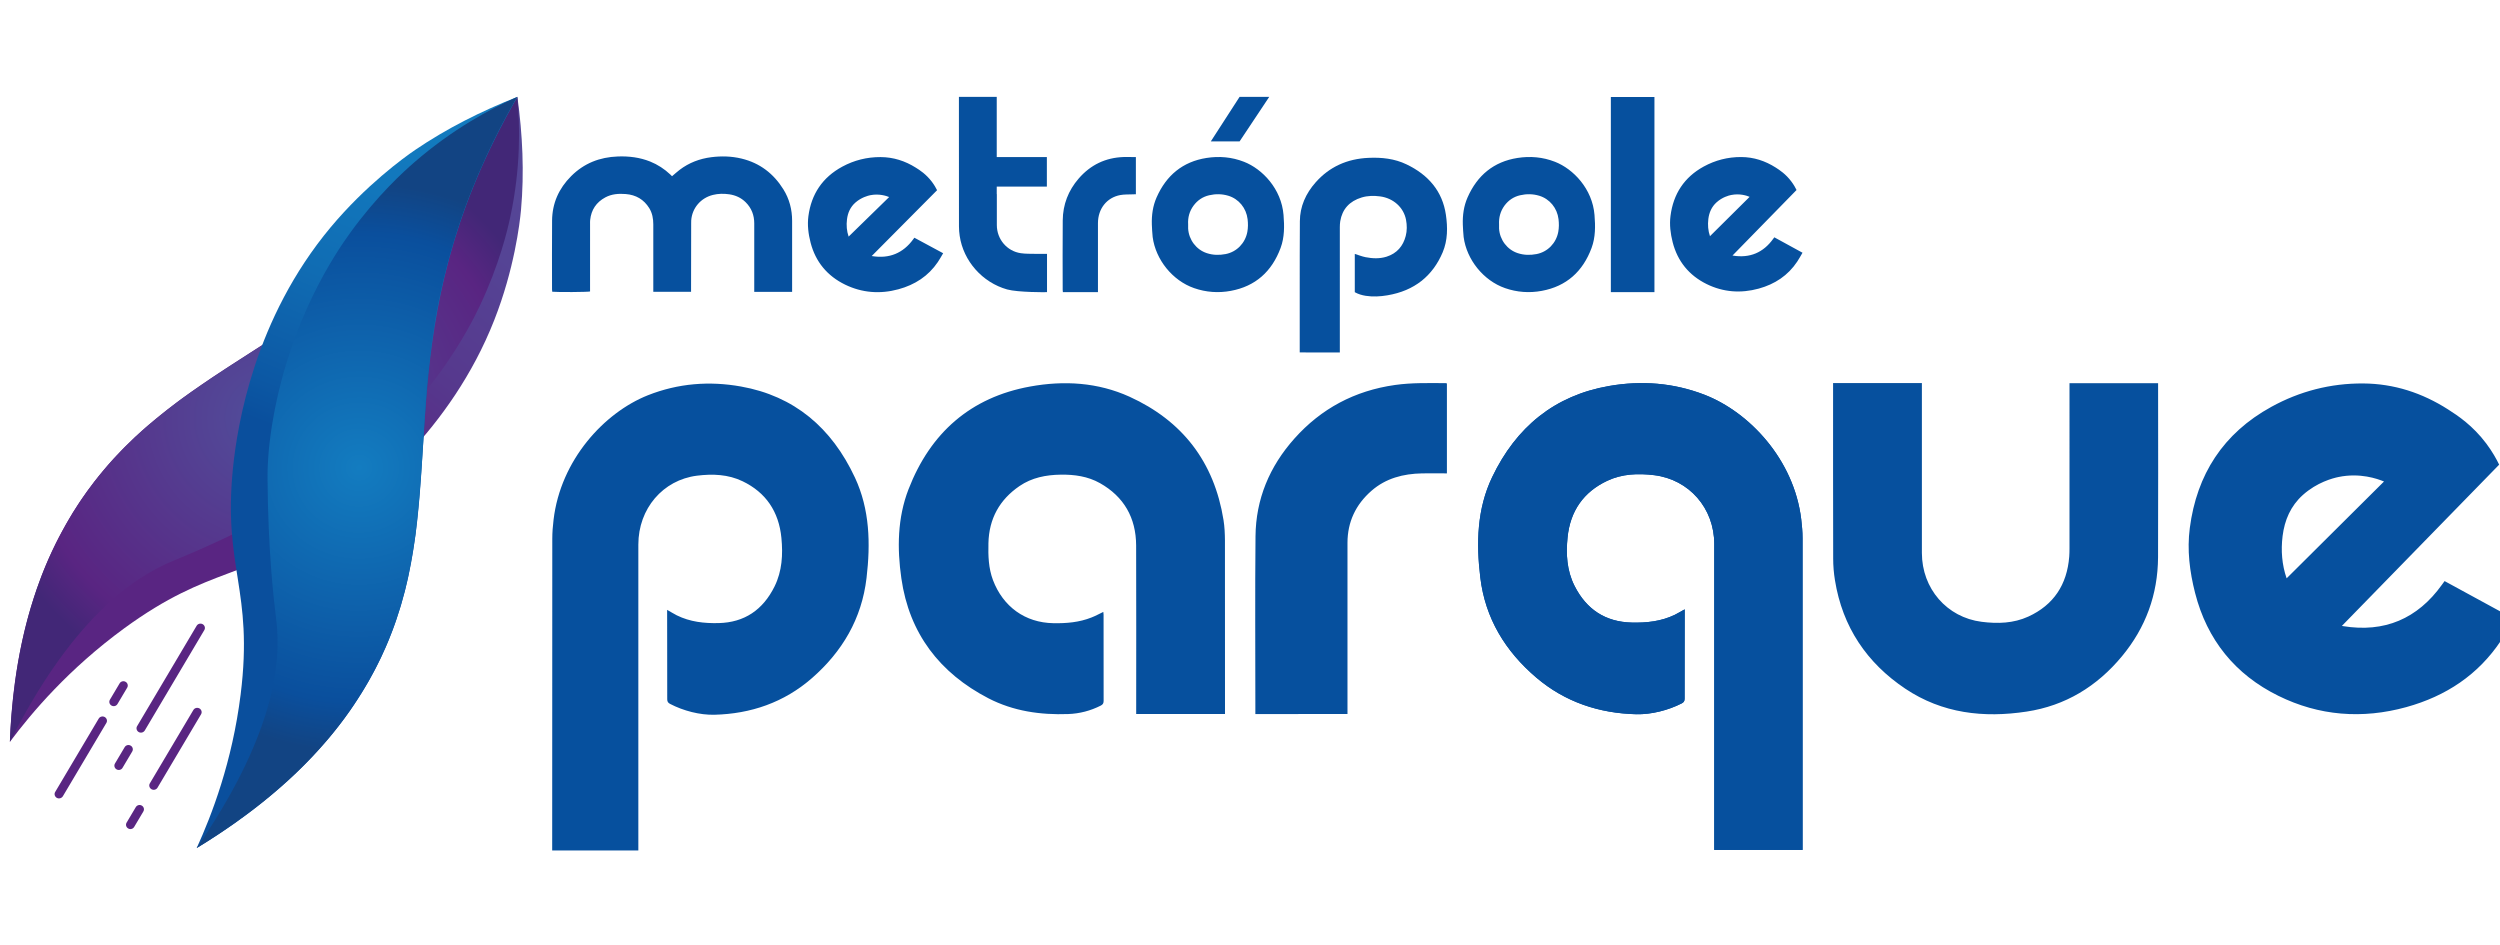 <?xml version="1.0" encoding="UTF-8" standalone="no"?>
<!-- Created with Inkscape (http://www.inkscape.org/) -->

<svg
   width="516.094"
   height="195.013"
   viewBox="0 0 136.55 51.597"
   version="1.1"
   id="svg1"
   xmlns:xlink="http://www.w3.org/1999/xlink"
   xmlns="http://www.w3.org/2000/svg"
   xmlns:svg="http://www.w3.org/2000/svg">
  <defs
     id="defs1">
    <clipPath
       id="b"
       clipPathUnits="userSpaceOnUse">
      <path
         d="M -331.553,137.984 H 1779.225 v -459.673 H -331.553 Z"
         id="path16" />
    </clipPath>
    <clipPath
       id="c"
       clipPathUnits="userSpaceOnUse">
      <path
         d="M -219.76,173.462 H 1891.018 v -459.673 H -219.76 Z"
         id="path17" />
    </clipPath>
    <clipPath
       id="d"
       clipPathUnits="userSpaceOnUse">
      <path
         d="M -515.928,236.326 H 1594.85 v -459.673 H -515.928 Z"
         id="path18" />
    </clipPath>
    <linearGradient
       xlink:href="#a"
       id="e"
       x1="326.31"
       x2="326.31"
       y1="679.68"
       y2="408.39"
       gradientTransform="translate(-174,-349.34)"
       gradientUnits="userSpaceOnUse" />
    <linearGradient
       id="a"
       x1="326.31"
       x2="326.31"
       y1="679.68"
       y2="408.39"
       gradientUnits="userSpaceOnUse">
      <stop
         offset="0"
         stop-color="#00a1e4"
         id="stop10" />
      <stop
         offset=".07"
         stop-color="#018cd4"
         id="stop11" />
      <stop
         offset=".16"
         stop-color="#0276c1"
         id="stop12" />
      <stop
         offset=".27"
         stop-color="#0264b3"
         id="stop13" />
      <stop
         offset=".41"
         stop-color="#0357a9"
         id="stop14" />
      <stop
         offset=".58"
         stop-color="#0350a4"
         id="stop15" />
      <stop
         offset="1"
         stop-color="#034ea2"
         id="stop16" />
    </linearGradient>
    <linearGradient
       xlink:href="#a"
       id="f"
       x1="200.62"
       x2="200.62"
       y1="675"
       y2="449.99" />
    <linearGradient
       xlink:href="#a"
       id="g"
       x1="1541.21"
       x2="1541.21"
       y1="632.57"
       y2="306.23"
       gradientTransform="translate(-174,-349.34)" />
    <linearGradient
       xlink:href="#a"
       id="h"
       x1="1662.9"
       x2="1662.9"
       y1="628.89"
       y2="374.91"
       gradientTransform="translate(-174,-349.34)" />
    <linearGradient
       xlink:href="#a"
       id="i"
       x1="620.32"
       x2="620.32"
       y1="686.86"
       y2="380.86"
       gradientTransform="translate(-174,-349.34)" />
    <linearGradient
       xlink:href="#a"
       id="j"
       x1="845.42"
       x2="845.42"
       y1="676.96"
       y2="432.56"
       gradientTransform="translate(-174,-349.34)" />
    <linearGradient
       xlink:href="#a"
       id="k"
       x1="1387.09"
       x2="1387.09"
       y1="628.88"
       y2="374.99"
       gradientTransform="translate(-174,-349.34)" />
    <linearGradient
       xlink:href="#a"
       id="l"
       x1="1081.4"
       x2="1081.4"
       y1="688.51"
       y2="365.89"
       gradientTransform="translate(-174,-349.34)" />
    <linearGradient
       id="m"
       x1="2177.992"
       x2="2221.864"
       y1="-426.299"
       y2="-573.646"
       gradientTransform="matrix(0.572,0.82,0.82,-0.572,-791.082,-2021.728)"
       gradientUnits="userSpaceOnUse">
      <stop
         offset="0"
         style="stop-color:#544897"
         id="stop1" />
      <stop
         offset=".171"
         style="stop-color:#554495"
         id="stop2" />
      <stop
         offset=".343"
         style="stop-color:#56388d"
         id="stop3" />
      <stop
         offset=".507"
         style="stop-color:#592582"
         id="stop4" />
    </linearGradient>
    <radialGradient
       id="n"
       cx="1623.078"
       cy="-2078.833"
       r="98.809"
       gradientTransform="matrix(0.333,0.468,0.477,-0.327,504.522,-1371.008)"
       gradientUnits="userSpaceOnUse">
      <stop
         offset="0"
         style="stop-color:#514e9b"
         id="stop18" />
      <stop
         offset=".835"
         style="stop-color:#592582"
         id="stop19" />
      <stop
         offset=".999"
         style="stop-color:#422777"
         id="stop20" />
    </radialGradient>
    <linearGradient
       id="o"
       x1="3848.986"
       x2="3892.638"
       y1="351.039"
       y2="204.432"
       gradientTransform="rotate(-174.81,1964.627,262.291)"
       gradientUnits="userSpaceOnUse">
      <stop
         offset="0"
         style="stop-color:#137cc0"
         id="stop5" />
      <stop
         offset=".151"
         style="stop-color:#1278bd"
         id="stop6" />
      <stop
         offset=".302"
         style="stop-color:#106cb3"
         id="stop7" />
      <stop
         offset=".454"
         style="stop-color:#0c58a4"
         id="stop8" />
      <stop
         offset=".507"
         style="stop-color:#0a4f9d"
         id="stop9" />
    </linearGradient>
    <radialGradient
       id="p"
       cx="4490.99"
       cy="-741.007"
       r="98.809"
       gradientTransform="matrix(-0.58,-0.051,0.054,-0.568,2715.61,-113.733)"
       gradientUnits="userSpaceOnUse">
      <stop
         offset="0"
         style="stop-color:#137cc0"
         id="stop21" />
      <stop
         offset=".814"
         style="stop-color:#0a4f9d"
         id="stop22" />
      <stop
         offset=".989"
         style="stop-color:#124483"
         id="stop23" />
    </radialGradient>
  </defs>
  <g
     id="layer1"
     transform="translate(-38.629,-211.137)">
    <g
       style="display:inline"
       id="g43"
       transform="matrix(0.265,0,0,0.265,-304.131,211.137)">
      <path
         d="m 233.25,30.46 c 0,0.27 -0.01,0.54 0,0.82 0.13,2.2 1.6,4.14 3.66,4.81 1.21,0.4 2.45,0.42 3.69,0.18 2.17,-0.42 3.84,-2.14 4.25,-4.35 0.15,-0.82 0.15,-1.65 0.05,-2.49 -0.26,-2.17 -1.73,-3.97 -3.79,-4.59 -1.24,-0.37 -2.49,-0.38 -3.74,-0.09 -1.26,0.29 -2.28,0.98 -3.06,2.03 -0.8,1.09 -1.14,2.32 -1.06,3.68 m -7.11,0.03 c -0.06,-1.84 0.19,-3.64 0.93,-5.32 1.91,-4.33 5.13,-7 9.78,-7.73 2.5,-0.39 4.96,-0.18 7.34,0.75 3.6,1.4 7.34,5.31 7.75,10.42 0.18,2.18 0.2,4.37 -0.57,6.45 -1.72,4.64 -4.94,7.53 -9.76,8.42 -2.44,0.45 -4.85,0.28 -7.2,-0.54 -4.2,-1.46 -7.52,-5.55 -8.11,-10.01 -0.1,-0.81 -0.11,-1.63 -0.16,-2.44 m 68.03,-0.03 c 0,0.27 -0.01,0.54 0,0.82 0.13,2.2 1.6,4.14 3.66,4.81 1.21,0.4 2.45,0.42 3.69,0.18 2.17,-0.42 3.84,-2.14 4.25,-4.35 0.15,-0.82 0.15,-1.65 0.05,-2.49 -0.26,-2.17 -1.73,-3.97 -3.79,-4.59 -1.24,-0.37 -2.49,-0.38 -3.74,-0.09 -1.26,0.29 -2.28,0.98 -3.06,2.03 -0.79,1.09 -1.13,2.32 -1.06,3.68 m -7.1,0.03 c -0.06,-1.84 0.19,-3.64 0.93,-5.32 1.91,-4.33 5.13,-7 9.78,-7.73 2.5,-0.39 4.96,-0.18 7.34,0.75 3.6,1.4 7.34,5.31 7.75,10.42 0.18,2.18 0.2,4.37 -0.57,6.45 -1.72,4.64 -4.94,7.53 -9.76,8.42 -2.44,0.45 -4.85,0.28 -7.2,-0.54 -4.2,-1.46 -7.52,-5.55 -8.11,-10.01 -0.1,-0.81 -0.11,-1.63 -0.16,-2.44 M 316.07,5.5 h 8.54 v 38.23 h -8.54 z M 223.01,17.27 v 7.28 c -0.22,0.01 -0.42,0.01 -0.62,0.02 -0.81,0.04 -1.64,-0.01 -2.44,0.14 -2.64,0.49 -4.36,2.68 -4.37,5.49 -0.01,3.88 0,7.77 0,11.65 v 1.88 h -6.87 c -0.01,-0.15 -0.04,-0.29 -0.04,-0.43 0,-4.54 -0.04,-9.08 0.01,-13.62 0.03,-3.13 1.1,-5.86 3.11,-8.19 2.35,-2.72 5.29,-4.1 8.78,-4.23 0.8,-0.02 1.6,0.01 2.44,0.01 m -56.6,12.19 c 0.16,-1.27 0.65,-2.4 1.65,-3.28 1.15,-1.01 2.44,-1.34 2.9,-1.44 1.75,-0.35 3.17,0.14 3.71,0.36 -2.64,2.58 -5.29,5.17 -7.94,7.75 -0.37,-1.08 -0.47,-2.22 -0.32,-3.39 m 13.2,3.61 c -0.08,0.11 -0.15,0.2 -0.22,0.3 -1.98,2.72 -4.68,3.85 -8.06,3.3 -0.03,0 -0.05,-0.01 -0.08,-0.01 l 12.81,-12.9 c -0.22,-0.44 -0.55,-1.03 -1.04,-1.68 -1.12,-1.46 -2.34,-2.25 -3.13,-2.74 -2.1,-1.32 -4.39,-2.06 -6.91,-2.07 -2.66,-0.01 -5.17,0.62 -7.48,1.87 -3.92,2.12 -6.08,5.41 -6.65,9.7 -0.23,1.75 -0.01,3.49 0.43,5.2 0.97,3.74 3.26,6.52 6.78,8.23 3.31,1.6 6.84,1.88 10.43,0.9 3.23,-0.88 5.85,-2.58 7.71,-5.32 0.38,-0.55 0.69,-1.14 1.05,-1.74 -1.91,-1.04 -3.77,-2.03 -5.64,-3.04 M 335.17,29.4 c 0.16,-1.27 0.64,-2.39 1.62,-3.27 1.12,-1.01 2.39,-1.34 2.84,-1.43 1.72,-0.35 3.11,0.14 3.63,0.36 l -7.77,7.71 c -0.37,-1.07 -0.46,-2.21 -0.32,-3.37 m 12.93,3.59 c -0.08,0.11 -0.15,0.2 -0.22,0.29 -1.94,2.71 -4.59,3.83 -7.9,3.29 -0.03,0 -0.05,-0.01 -0.08,-0.01 4.18,-4.28 8.37,-8.56 12.55,-12.84 -0.21,-0.44 -0.54,-1.03 -1.02,-1.67 -1.09,-1.46 -2.3,-2.24 -3.06,-2.73 -2.06,-1.31 -4.31,-2.05 -6.77,-2.06 -2.61,-0.01 -5.06,0.62 -7.33,1.86 -3.84,2.1 -5.96,5.39 -6.51,9.65 -0.23,1.75 -0.01,3.48 0.42,5.18 0.95,3.72 3.2,6.49 6.64,8.19 3.24,1.6 6.7,1.87 10.22,0.9 3.16,-0.87 5.74,-2.57 7.55,-5.3 0.37,-0.55 0.68,-1.14 1.03,-1.73 -1.86,-1.02 -3.68,-2.02 -5.52,-3.02 M 132.13,21.02 c 0.53,-0.44 0.99,-0.87 1.49,-1.25 1.83,-1.39 3.92,-2.19 6.21,-2.48 1.99,-0.25 3.96,-0.2 5.91,0.27 3.61,0.87 6.3,2.96 8.21,6.03 1.17,1.88 1.71,3.95 1.71,6.16 v 13.93 h -7.42 V 30.27 c 0,-1.61 -0.52,-3 -1.69,-4.16 -0.89,-0.88 -1.98,-1.37 -3.22,-1.55 -1.06,-0.15 -2.13,-0.14 -3.18,0.12 -2.4,0.59 -4.09,2.59 -4.26,5 -0.01,0.18 -0.01,0.36 -0.01,0.55 -0.01,4.27 -0.01,8.55 -0.02,12.82 v 0.62 h -7.4 v -0.66 c 0,-4.18 0.01,-8.36 0,-12.55 0,-1.12 -0.19,-2.22 -0.8,-3.2 -1.05,-1.68 -2.59,-2.59 -4.6,-2.75 -1.38,-0.11 -2.74,-0.02 -3.99,0.65 -1.79,0.96 -2.77,2.45 -2.98,4.43 -0.03,0.25 -0.02,0.51 -0.02,0.77 V 43.6 c -0.44,0.12 -6.36,0.16 -7.41,0.05 -0.01,-0.15 -0.04,-0.3 -0.04,-0.46 0,-4.49 -0.03,-8.98 0.01,-13.48 0.03,-3.39 1.31,-6.28 3.74,-8.71 2.51,-2.51 5.58,-3.72 9.14,-3.85 2.18,-0.08 4.3,0.18 6.33,0.99 1.49,0.6 2.8,1.46 3.96,2.55 0.1,0.12 0.21,0.22 0.33,0.33 m 63.19,-3.76 h 10.25 v 5.79 h -10.25 z"
         class="st5"
         style="fill:#06509e"
         transform="matrix(1.052,0,0,1.052,1292.946,14.209)"
         id="path36" />
      <path
         d="m 203.47,36.23 c -1,-0.03 -2.02,0.02 -3.01,-0.13 -2.72,-0.4 -4.69,-2.75 -4.69,-5.5 v -6.07 h -0.02 V 5.47 h -7.41 v 4.36 c 0,7.01 0,14.02 0.01,21.03 0,0.61 0.05,1.23 0.14,1.84 0.73,4.96 4.46,9.14 9.29,10.5 2.1,0.59 7.77,0.56 7.82,0.53 v -7.5 h -2.13 m 39.86,-30.76 -5.64,8.73 h 5.64 l 5.81,-8.73 z m 40.42,23.1 c -0.67,-4.58 -3.41,-7.82 -7.73,-9.88 -2.33,-1.12 -4.86,-1.39 -7.45,-1.27 -4.18,0.19 -7.64,1.76 -10.33,4.79 -1.96,2.21 -3.09,4.76 -3.1,7.63 -0.03,4.46 -0.03,8.92 -0.03,13.38 v 12.32 l 7.86,0.01 V 31.01 c 0,-0.39 0.02,-0.78 0.08,-1.17 0.39,-2.35 1.79,-3.93 4.21,-4.66 1.17,-0.35 2.37,-0.37 3.59,-0.21 2.6,0.34 4.63,2.16 5.09,4.59 0.2,1.05 0.21,2.13 -0.06,3.17 -0.51,1.95 -1.69,3.4 -3.77,4.06 -1.35,0.42 -2.74,0.36 -4.11,0.09 -0.7,-0.14 -1.38,-0.42 -2.1,-0.64 v 7.5 c 0.68,0.38 1.39,0.59 2.14,0.71 1.42,0.22 2.85,0.14 4.26,-0.1 5.28,-0.89 8.85,-3.78 10.82,-8.42 1,-2.38 0.99,-4.89 0.63,-7.36 m 163.93,62.94 c 0.39,-3.11 1.57,-5.88 3.97,-8.04 2.76,-2.48 5.87,-3.29 6.98,-3.52 4.21,-0.87 7.62,0.34 8.92,0.88 -6.36,6.32 -12.72,12.65 -19.08,18.97 -0.92,-2.65 -1.14,-5.44 -0.79,-8.29 m 31.74,8.83 c -0.2,0.27 -0.37,0.5 -0.53,0.73 -4.77,6.65 -11.26,9.43 -19.4,8.09 -0.06,-0.01 -0.13,-0.02 -0.19,-0.04 l 30.81,-31.59 c -0.52,-1.07 -1.32,-2.53 -2.5,-4.11 -2.68,-3.58 -5.64,-5.52 -7.52,-6.72 -5.06,-3.23 -10.57,-5.04 -16.62,-5.08 -6.4,-0.04 -12.42,1.52 -17.99,4.58 -9.44,5.18 -14.62,13.26 -15.98,23.74 -0.56,4.29 -0.03,8.55 1.04,12.74 2.34,9.16 7.84,15.97 16.31,20.14 7.96,3.93 16.44,4.6 25.08,2.21 7.76,-2.15 14.08,-6.32 18.54,-13.03 0.9,-1.36 1.67,-2.8 2.53,-4.26 -4.6,-2.5 -9.07,-4.94 -13.58,-7.4 m -238.97,26.04 h -17.38 v -0.84 c 0,-10.72 0.03,-21.45 -0.01,-32.17 -0.02,-5.43 -2.39,-9.57 -7.09,-12.22 -2.38,-1.34 -5.01,-1.7 -7.69,-1.66 -2.88,0.04 -5.65,0.58 -8.07,2.23 -3.9,2.66 -5.98,6.39 -6.09,11.2 -0.06,2.45 0.01,4.88 0.89,7.23 1.98,5.21 6.3,8.34 11.81,8.44 2.56,0.05 5.09,-0.16 7.5,-1.12 0.77,-0.3 1.5,-0.7 2.31,-1.09 0.02,0.18 0.05,0.36 0.05,0.54 0,5.63 0,11.26 0.01,16.89 0,0.47 -0.15,0.71 -0.55,0.92 -2.01,1.02 -4.15,1.58 -6.38,1.66 -5.45,0.2 -10.76,-0.56 -15.65,-3.09 -9.5,-4.93 -15.5,-12.65 -17.05,-23.5 -0.84,-5.87 -0.77,-11.82 1.4,-17.44 4.29,-11.08 12.17,-18.02 23.83,-20.14 6.64,-1.21 13.27,-0.82 19.48,2 10.32,4.7 16.58,12.74 18.41,24.16 0.21,1.31 0.27,2.66 0.28,3.99 0.02,11.04 0.01,22.07 0.01,33.11 v 0.9 z M 359.61,61.55 h 17.4 v 33.28 c 0,6.98 4.9,12.63 11.7,13.49 3.13,0.4 6.24,0.31 9.15,-1.02 4.96,-2.27 7.59,-6.25 8.02,-11.76 0.04,-0.53 0.05,-1.07 0.05,-1.6 V 61.57 h 17.36 v 0.89 c 0,11.07 0.04,22.13 -0.01,33.2 -0.04,7.32 -2.42,13.8 -7.06,19.4 -4.92,5.94 -11.11,9.7 -18.68,10.85 -8.41,1.28 -16.52,0.38 -23.79,-4.49 -7.52,-5.04 -12.29,-12.07 -13.77,-21.23 -0.23,-1.4 -0.35,-2.84 -0.35,-4.26 -0.03,-11.2 -0.02,-22.4 -0.02,-33.6 z m -75.66,17.69 c -1.66,0 -3.26,-0.03 -4.85,0 -3.7,0.07 -7.11,0.95 -9.93,3.41 -3.11,2.72 -4.69,6.12 -4.7,10.18 -0.01,10.66 0,21.33 0,31.99 v 1.57 H 246.42 V 125 c 0,-11.15 -0.08,-22.3 0.03,-33.44 0.07,-7.26 2.72,-13.65 7.63,-19.15 5.23,-5.86 11.79,-9.37 19.7,-10.49 3.3,-0.47 6.63,-0.37 9.95,-0.36 0.06,0 0.13,0.04 0.22,0.06 z m 69.68,12.7 c 0,-1.24 -0.11,-2.49 -0.26,-3.72 -1.42,-11.69 -10.15,-20.98 -18.96,-24.39 -6.08,-2.34 -12.33,-2.82 -18.69,-1.71 -10.68,1.86 -18.21,8.05 -22.9,17.85 -2.98,6.23 -3.14,12.94 -2.33,19.65 0.96,8.04 4.92,14.47 10.96,19.62 5.64,4.81 12.33,7.01 19.6,7.19 2.94,0.07 6.25,-0.77 8.91,-2.13 0.4,-0.21 0.56,-0.44 0.56,-0.91 -0.02,-5.62 0.04,-17.28 0.02,-17.51 -0.49,0.27 -1.51,0.86 -1.94,1.07 -2.67,1.29 -5.53,1.59 -8.43,1.52 -5.14,-0.12 -8.88,-2.56 -11.22,-7.2 -1.51,-3 -1.69,-6.23 -1.36,-9.49 0.52,-5.18 3.15,-8.91 7.78,-11.09 2.92,-1.37 6.03,-1.48 9.18,-1.1 6.86,0.84 11.78,6.47 11.78,13.49 v 59.94 h 17.3 c 0.01,-20.37 0.01,-40.73 0,-61.08"
         class="st5"
         style="fill:#06509e"
         transform="matrix(1.052,0,0,1.052,1292.946,14.209)"
         id="path37" />
      <path
         d="m 353.63,91.94 c 0,-1.24 -0.11,-2.49 -0.26,-3.72 -1.42,-11.69 -10.15,-20.98 -18.96,-24.39 -6.08,-2.34 -12.33,-2.82 -18.69,-1.71 -10.68,1.86 -18.21,8.05 -22.9,17.85 -2.98,6.23 -3.14,12.94 -2.33,19.65 0.96,8.04 4.92,14.47 10.96,19.62 5.64,4.81 12.33,7.01 19.6,7.19 2.94,0.07 6.25,-0.77 8.91,-2.13 0.4,-0.21 0.56,-0.44 0.56,-0.91 -0.02,-5.62 0.04,-17.28 0.02,-17.51 -0.49,0.27 -1.51,0.86 -1.94,1.07 -2.67,1.29 -5.53,1.59 -8.43,1.52 -5.14,-0.12 -8.88,-2.56 -11.22,-7.2 -1.51,-3 -1.69,-6.23 -1.36,-9.49 0.52,-5.18 3.15,-8.91 7.78,-11.09 2.92,-1.37 6.03,-1.48 9.18,-1.1 6.86,0.84 11.78,6.47 11.78,13.49 v 59.94 h 17.3 c 0.01,-20.37 0.01,-40.73 0,-61.08 m -244.96,0.1 c 0,-1.24 0.1,-2.49 0.25,-3.72 1.38,-11.69 9.9,-20.98 18.49,-24.39 5.93,-2.34 12.03,-2.82 18.23,-1.71 10.42,1.86 17.76,8.05 22.33,17.85 2.91,6.23 3.06,12.94 2.27,19.65 -0.94,8.04 -4.79,14.47 -10.68,19.62 -5.5,4.81 -12.03,7.01 -19.12,7.19 -2.87,0.07 -6.09,-0.77 -8.7,-2.13 -0.39,-0.21 -0.55,-0.44 -0.55,-0.91 0.02,-5.62 -0.04,-17.28 -0.02,-17.51 0.48,0.27 1.47,0.86 1.89,1.07 2.61,1.29 5.39,1.59 8.22,1.52 5.01,-0.12 8.66,-2.56 10.95,-7.2 1.47,-3 1.65,-6.23 1.33,-9.49 -0.5,-5.18 -3.07,-8.91 -7.59,-11.09 -2.84,-1.37 -5.88,-1.48 -8.95,-1.1 -6.69,0.84 -11.49,6.47 -11.49,13.49 v 59.94 h -16.88 c 0.01,-20.36 0,-40.72 0.02,-61.08"
         class="st5"
         style="fill:#06509e"
         transform="matrix(1.052,0,0,1.052,1292.946,14.209)"
         id="path38" />
      <path
         d="m 30.14,141.12 c -0.41,-0.24 -0.56,-0.76 -0.31,-1.16 l 8.52,-14.36 c 0.24,-0.41 0.77,-0.54 1.19,-0.31 0.41,0.24 0.56,0.76 0.31,1.16 l -8.52,14.36 c -0.24,0.41 -0.77,0.55 -1.19,0.31 z m -18.55,1.69 c -0.41,-0.24 -0.56,-0.76 -0.31,-1.16 l 8.52,-14.36 c 0.24,-0.41 0.77,-0.54 1.19,-0.31 0.41,0.24 0.56,0.76 0.31,1.16 l -8.52,14.36 c -0.25,0.4 -0.78,0.54 -1.19,0.31 z m 16.05,-12.89 c -0.41,-0.24 -0.56,-0.76 -0.31,-1.16 L 38.99,109.1 c 0.24,-0.41 0.77,-0.54 1.19,-0.31 0.41,0.24 0.56,0.76 0.31,1.16 l -11.66,19.66 c -0.25,0.41 -0.78,0.55 -1.19,0.31 z m -1.41,18.98 c -0.21,0.06 -0.45,0.03 -0.65,-0.09 -0.41,-0.23 -0.55,-0.75 -0.31,-1.15 l 1.8,-3.03 c 0.24,-0.4 0.76,-0.54 1.17,-0.3 0.41,0.23 0.55,0.75 0.31,1.15 l -1.8,3.03 c -0.12,0.2 -0.31,0.34 -0.52,0.39 z m -2.28,-11.58 c -0.21,0.06 -0.45,0.03 -0.65,-0.09 -0.41,-0.23 -0.55,-0.75 -0.31,-1.15 l 1.9,-3.2 c 0.24,-0.4 0.76,-0.54 1.17,-0.3 0.41,0.23 0.55,0.75 0.31,1.15 l -1.9,3.2 c -0.11,0.2 -0.3,0.33 -0.52,0.39 z m -0.99,-12.5 c -0.21,0.06 -0.45,0.03 -0.65,-0.09 -0.41,-0.23 -0.55,-0.75 -0.31,-1.15 l 1.9,-3.2 c 0.24,-0.4 0.76,-0.54 1.17,-0.3 0.41,0.23 0.55,0.75 0.31,1.15 l -1.9,3.2 c -0.12,0.2 -0.31,0.34 -0.52,0.39 z"
         class="st6"
         style="fill:#592582"
         transform="matrix(1.052,0,0,1.052,1292.946,14.209)"
         id="path39" />
      <path
         d="M 2.4,131.84 C 3.34,106.19 11.47,90.53 18.95,80.86 38.64,55.41 68.77,52.24 95.68,14.77 c 2.77,-3.85 4.84,-7.15 6.15,-9.31 1.03,7.41 1.37,14.86 0.71,22.19 -0.24,2.64 -1.33,11.63 -5.24,21.56 C 88.82,70.81 72,83.94 65,88.82 48.52,100.31 41.83,97.18 24.81,109.59 13.92,117.55 6.68,126.11 2.4,131.84 Z"
         class="st1"
         style="clip-rule:evenodd;fill:url(#m);fill-rule:evenodd"
         transform="matrix(1.052,0,0,1.052,1292.946,14.209)"
         id="path40" />
      <path
         d="m 2.4,131.84 c 0.23,-5.92 1.07,-17.03 4.65,-28.1 0.66,-2.04 1.96,-5.99 4.4,-10.88 1.24,-2.48 3.31,-6.3 6.22,-10.3 1.66,-2.28 3.19,-4.07 3.68,-4.64 0.4,-0.47 1.49,-1.72 3,-3.27 0,0 1.25,-1.29 2.62,-2.57 3.42,-3.21 7.64,-6.37 8.76,-7.21 0,0 4.06,-3 10.23,-6.98 0.29,-0.19 0.6,-0.38 0.6,-0.38 0.8,-0.52 1.46,-0.94 2.27,-1.46 0.6,-0.38 1.2,-0.77 1.79,-1.15 1.35,-0.87 2.12,-1.36 3.15,-2.02 0.69,-0.45 1.24,-0.8 1.8,-1.17 0.49,-0.32 0.64,-0.42 0.98,-0.64 1.56,-1.02 2.02,-1.29 3.03,-1.95 0.73,-0.48 1.23,-0.81 2.08,-1.4 4.83,-3.32 8.74,-6.42 8.74,-6.42 2.16,-1.72 5.54,-4.52 9.44,-8.25 3.73,-3.58 6.4,-6.55 7.51,-7.8 1.01,-1.15 3.85,-4.39 7.2,-8.92 2.17,-2.93 4.68,-6.56 7.27,-10.84 0.53,5.68 0.68,13.92 -1.38,23.52 -0.54,2.53 -2.13,9.34 -6.04,17.55 -2.13,4.48 -9.2,18.23 -24.69,30.76 -3.86,3.12 -7.13,5.27 -10.12,6.91 -12.3,6.74 -21.57,10.67 -24.88,12.01 -8.81,3.55 -20.52,12.3 -32.31,35.6 z"
         style="clip-rule:evenodd;fill:url(#n);fill-rule:evenodd"
         transform="matrix(1.052,0,0,1.052,1292.946,14.209)"
         id="path41" />
      <path
         d="m 39,152.65 c 22.29,-13.51 32.16,-28.19 37.02,-39.34 12.82,-29.36 0.71,-56.55 20.61,-98 2.05,-4.26 3.94,-7.66 5.21,-9.84 -7.09,2.79 -13.86,6.2 -20.04,10.4 -2.22,1.51 -9.65,6.9 -16.54,15.14 C 50.3,48.92 46.98,69.73 46.12,78.1 c -2.03,19.71 4.07,23.85 1.49,44.47 -1.65,13.2 -5.65,23.6 -8.61,30.08 z"
         style="clip-rule:evenodd;fill:url(#o);fill-rule:evenodd"
         transform="matrix(1.052,0,0,1.052,1292.946,14.209)"
         id="path42" />
      <path
         d="m 39,152.65 c 5.13,-3.13 14.58,-9.35 22.62,-17.88 1.48,-1.58 4.34,-4.64 7.47,-9.14 1.59,-2.28 3.94,-5.94 6.05,-10.4 1.2,-2.54 2.03,-4.73 2.29,-5.43 0.21,-0.57 0.78,-2.12 1.41,-4.17 0,0 0.52,-1.7 0.98,-3.5 1.16,-4.5 1.87,-9.65 2.06,-11.02 0,0 0.64,-4.94 1.13,-12.16 0.02,-0.34 0.05,-0.7 0.05,-0.7 0.06,-0.94 0.11,-1.7 0.17,-2.65 0.04,-0.7 0.09,-1.4 0.13,-2.09 0.1,-1.58 0.15,-2.48 0.23,-3.68 0.05,-0.81 0.1,-1.45 0.14,-2.11 0.04,-0.57 0.05,-0.75 0.08,-1.15 0.13,-1.84 0.14,-2.36 0.23,-3.55 0.06,-0.86 0.12,-1.45 0.21,-2.47 0.55,-5.75 1.36,-10.61 1.36,-10.61 0.45,-2.69 1.26,-6.95 2.64,-12.12 1.33,-4.95 2.64,-8.69 3.2,-10.25 0.51,-1.43 1.99,-5.45 4.34,-10.55 1.53,-3.3 3.5,-7.23 6.02,-11.55 C 96.51,7.83 89.13,11.79 81.63,18.3 79.65,20.02 74.4,24.74 69.06,32.13 66.15,36.16 57.44,48.99 54,68.37 c -0.86,4.83 -1.14,8.67 -1.12,12.03 0.1,13.82 1.21,23.64 1.66,27.13 1.24,9.26 -0.72,23.55 -15.54,45.12 z"
         style="clip-rule:evenodd;fill:url(#p);fill-rule:evenodd"
         transform="matrix(1.052,0,0,1.052,1292.946,14.209)"
         id="path43" />
    </g>
  </g>
</svg>
